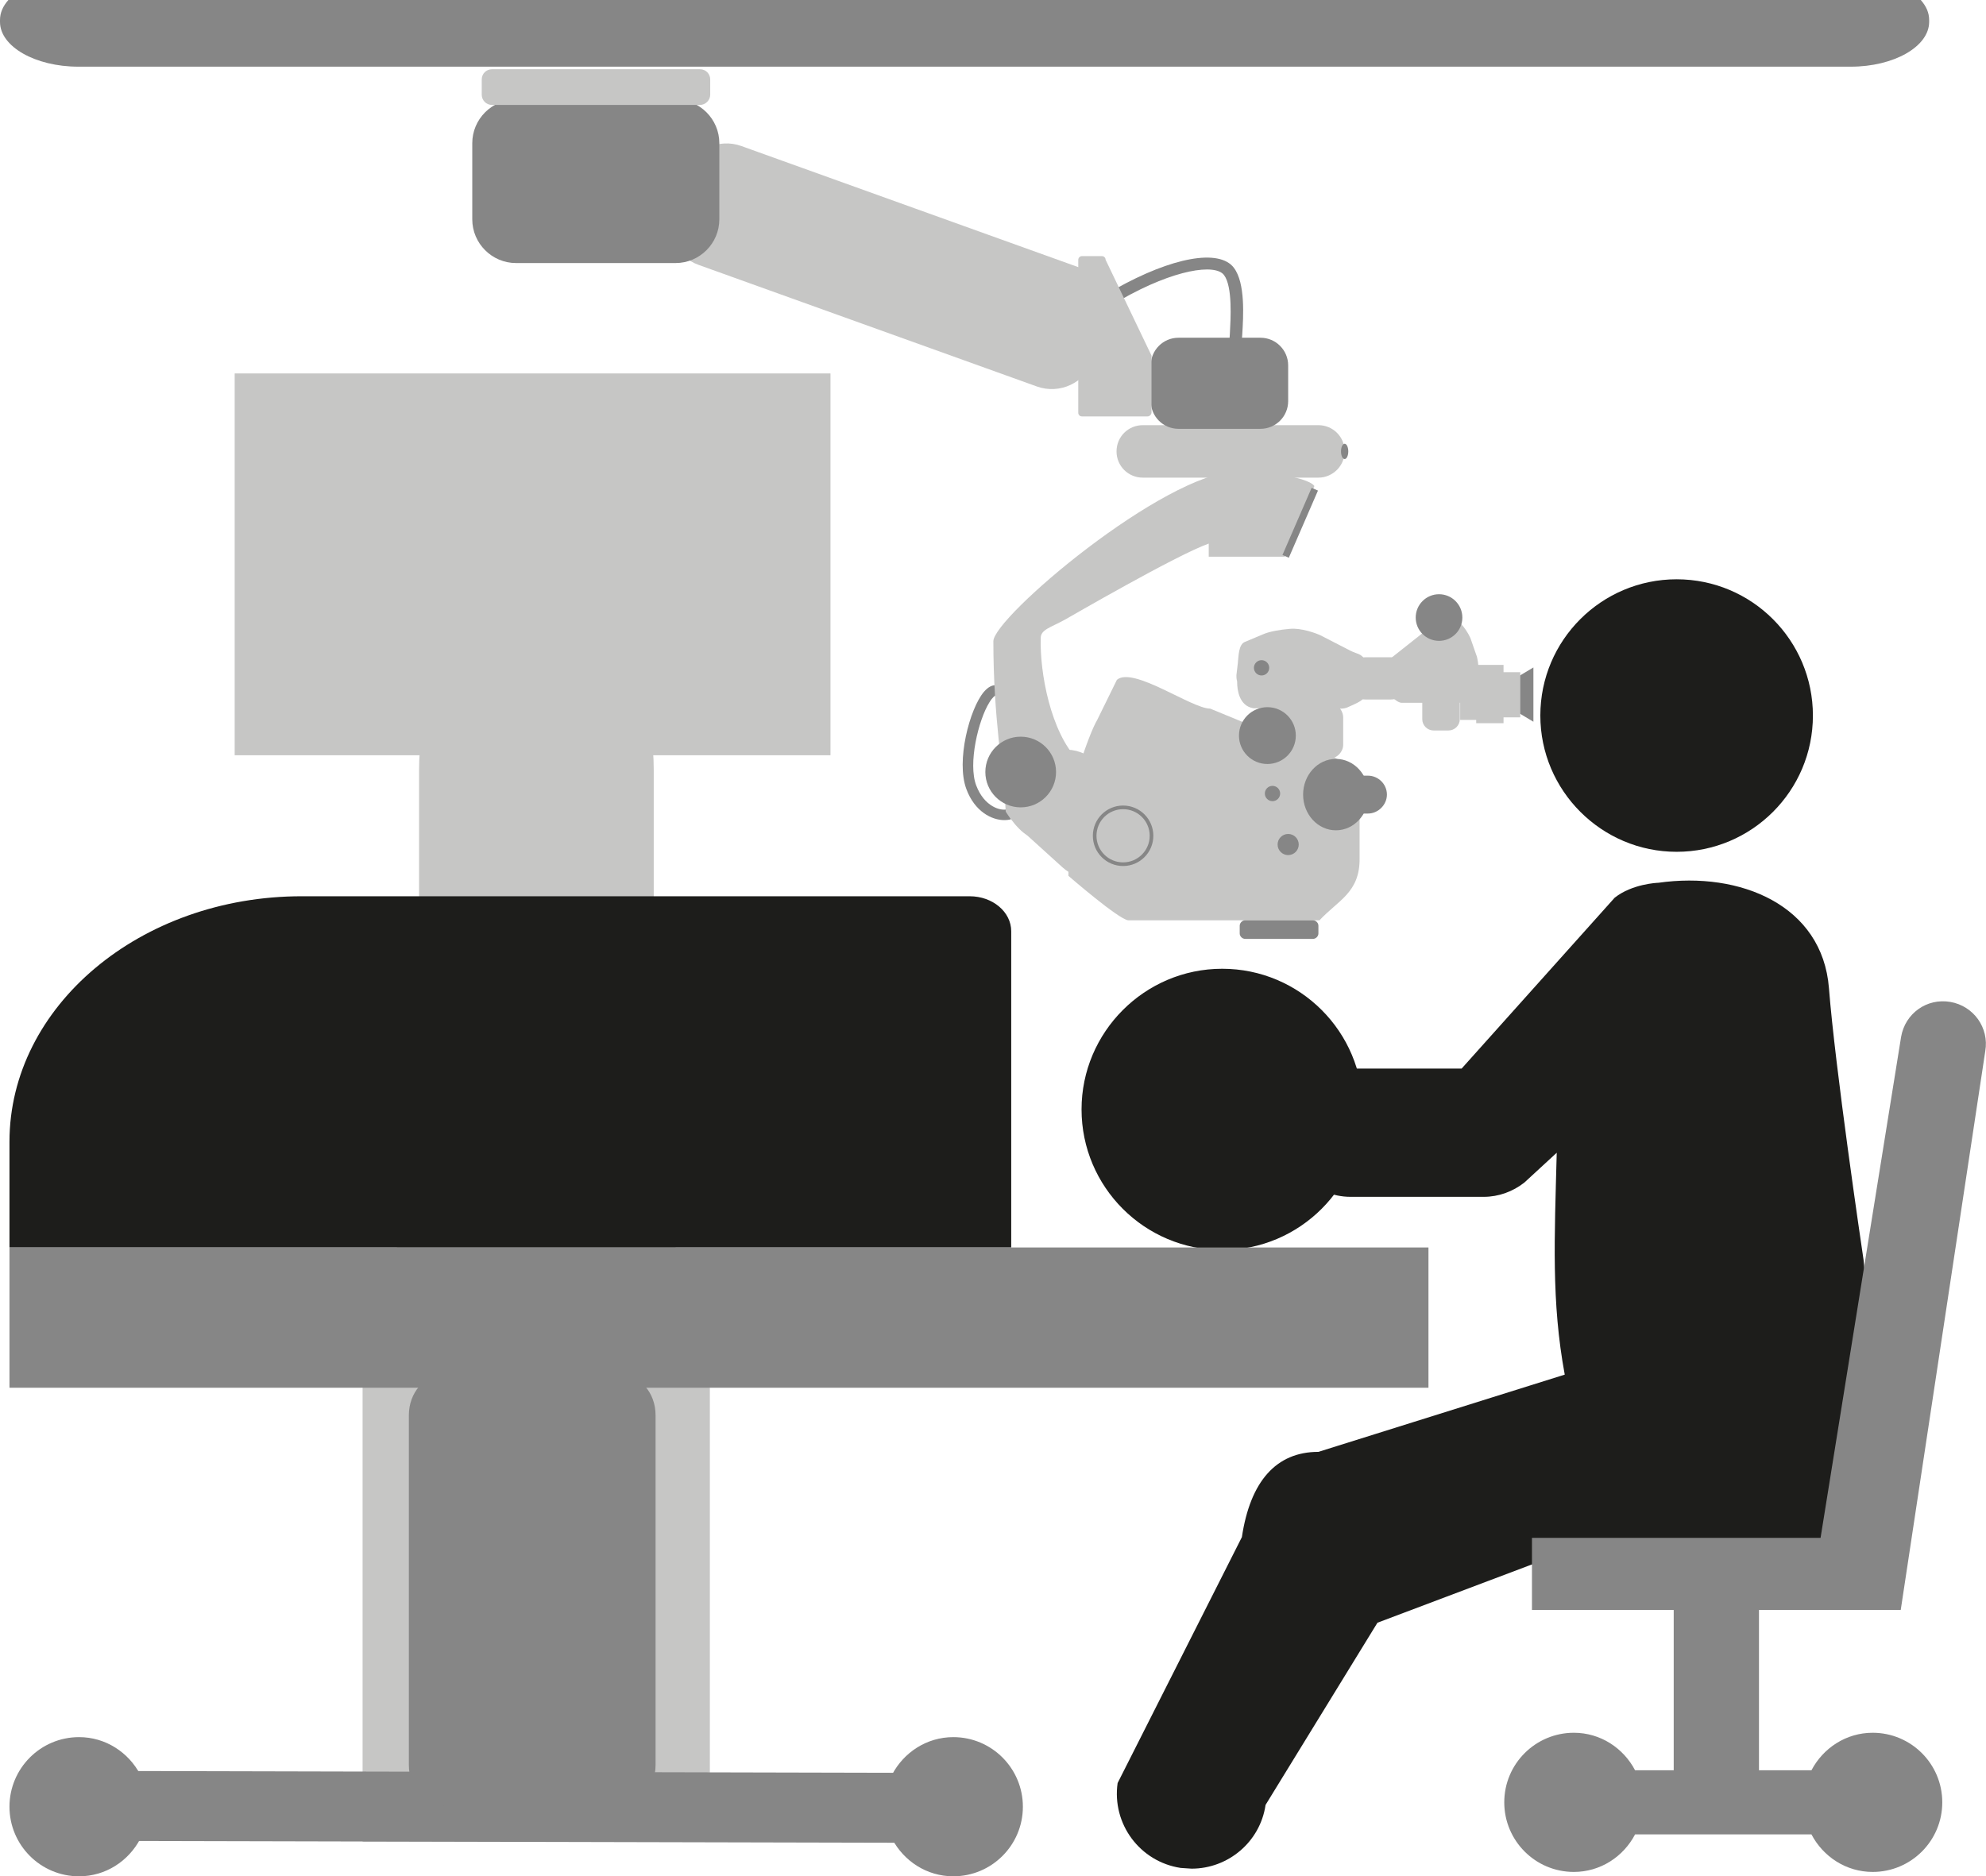 <?xml version="1.0" encoding="UTF-8"?> <!-- Generator: Adobe Illustrator 24.2.0, SVG Export Plug-In . SVG Version: 6.00 Build 0) --> <svg xmlns="http://www.w3.org/2000/svg" xmlns:xlink="http://www.w3.org/1999/xlink" version="1.1" id="Calque_1" x="0px" y="0px" viewBox="0 0 545 515" style="enable-background:new 0 0 545 515;" xml:space="preserve"> <style type="text/css"> .st0{fill:#C6C6C5;} .st1{fill:#1D1D1B;} .st2{fill:#868686;} .st3{fill:none;stroke:#868686;stroke-miterlimit:10;} </style> <g id="Repères"> <path class="st0" d="M99.5,366l15.5-38.9V211.3c0-14.6,4.7-26.4,10.5-26.4h43.4c5.8,0,10.5,11.8,10.5,26.4v116l15.4,38.7l0,0v139.5 H99.5V369.7C99.5,369.7,99.5,366,99.5,366z"></path> <path class="st1" d="M296.8,304.5c0,21.3,17.3,38.6,38.6,38.6s38.6-17.3,38.6-38.6s-17.3-38.6-38.6-38.6S296.8,283.3,296.8,304.5z M82.8,246c-44.3,0-80.2,30.2-80.2,67.4v29h274.9v-86.8c0-5.3-5.1-9.6-11.4-9.6L82.8,246L82.8,246z"></path> <polygon class="st2" points="263.1,342.4 2.6,342.4 2.6,380.9 46.1,380.9 51.4,380.9 392,380.9 392,342.4 "></polygon> <path class="st2" d="M251.3,505.8c2.7,0,4.8-2.2,4.8-4.8v-9.6c0-2.7-2.2-4.8-4.8-4.8l-214.9-0.5c-2.7,0-4.8,2.2-4.8,4.8v9.6 c0,2.7,2.2,4.8,4.8,4.8L251.3,505.8z"></path> <path class="st2" d="M112.2,484.5c0,6.1,4.3,11.1,9.6,11.1h48.5c5.3,0,9.6-5,9.6-11.1v-96.1c0-6.1-4.3-11.1-9.6-11.1h-48.5 c-5.3,0-9.6,5-9.6,11.1V484.5z"></path> <path class="st1" d="M460.1,233.8c20.6,0,37.4-16.7,37.4-37.4c0-20.6-16.7-37.4-37.4-37.4c-20.6,0-37.4,16.7-37.4,37.4 C422.7,217,439.5,233.8,460.1,233.8"></path> <path class="st1" d="M506.7,422.3c11.3-10.2,4.7-76.5,4.7-76.5c-0.6-4-7.8-52.8-9.5-74.6c-1.8-22.7-24.3-32.1-46.8-28.9 c-0.3,0-7.2,0.3-12,4.1l-42,46.9h-30.5c-9.7,0-17.6,7.9-17.6,17.6s7.9,17.6,17.6,17.6h36.6c4,0,7.9-1.4,11.1-3.9l8.9-8.2 c-0.6,23.4-1.5,40.9,2.2,60.9l-67.6,21.2c-11.6,0-18.7,8.1-21,23.4l-34.1,67.5c-1.6,11.2,6.1,21.6,17.3,23.3l3,0.2 c10,0,18.8-7.3,20.3-17.5l30.7-50l42.4-16C420.4,429.4,495.3,432.6,506.7,422.3"></path> <path class="st2" d="M513.9,475.6c-7.3,0-13.6,4.2-16.8,10.3h-14.4v-44h38.9l23.2-153.4c1.1-6.4-3.2-12.4-9.6-13.5 c-6.5-1.1-12.4,3.2-13.5,9.6l-22.1,137.5h-79.2v19.8h38.9v44h-10.6c-3.2-6.1-9.5-10.3-16.8-10.3c-10.5,0-19.1,8.5-19.1,19.1 c0,10.5,8.5,19.1,19.1,19.1c7.3,0,13.6-4.2,16.8-10.3h48.4c3.2,6.1,9.5,10.3,16.8,10.3c10.5,0,19.1-8.5,19.1-19.1 C533,484.1,524.4,475.6,513.9,475.6"></path> <path class="st2" d="M38.5,487.1c-3.2-6.1-9.5-10.3-16.8-10.3c-10.6,0-19.1,8.6-19.1,19.1S11.1,515,21.7,515 c7.3,0,13.6-4.2,16.8-10.3h0.6v-17.6H38.5z"></path> <path class="st2" d="M244.8,504.7c3.2,6.1,9.5,10.3,16.8,10.3c10.5,0,19.1-8.5,19.1-19.1c0-10.5-8.5-19.1-19.1-19.1 c-7.3,0-13.6,4.2-16.8,10.3h-0.6v17.6L244.8,504.7L244.8,504.7z"></path> <rect x="64.4" y="102.5" class="st0" width="163.5" height="104.8"></rect> </g> <g id="Calque_2_1_"> </g> <g> <polygon class="st2" points="420.8,183.2 414.6,186.9 414.6,194.4 420.8,198.1 "></polygon> <rect x="412.1" y="184.5" class="st0" width="5.1" height="12.4"></rect> <rect x="405.1" y="182.5" class="st0" width="7.5" height="16"></rect> <path class="st0" d="M393.4,180.4h4.1c1.7,0,3.1,1.4,3.1,3.1v13.9c0,1.7-1.4,3.1-3.1,3.1h-4.1c-1.7,0-3.1-1.4-3.1-3.1v-13.9 C390.3,181.8,391.7,180.4,393.4,180.4z"></path> <path class="st0" d="M398.3,192.9h-13.7c-2,0-7-6-7-9l17.8-14.1c1.4-0.9,4.5,0.3,5.6,1.5c0.9,1,1.8,2.3,2.5,3.8l1.6,4.6 c0.8,1.8,0.9,7.6,0.5,8.4v1.9C405.6,193.2,400.3,192.9,398.3,192.9z"></path> <circle class="st2" cx="394.9" cy="169.5" r="6.4"></circle> <path class="st0" d="M374.8,180.4h6.8c3.2,0,5.8,2.6,5.8,5.8v0c0,3.2-2.6,5.8-5.8,5.8h-6.8c-3.2,0-5.8-2.6-5.8-5.8v0 C369,183,371.6,180.4,374.8,180.4z"></path> <path class="st0" d="M367.9,194.5l-23.3-0.1c-0.2,0-0.4,0-0.6,0c-4-0.6-4.5-5.2-4.5-7.1c0-0.2,0-0.4-0.1-0.7v0 c-0.1-0.4-0.1-0.9-0.1-1.3l0.4-3.4l0-0.1c0.2-1.8,0.2-4.9,1.9-5.6l5-2.1c1.8-0.8,4.9-1.3,7.4-1.5c3-0.3,7.2,1.2,8.4,1.8l7.6,3.9 c0.1,0,0.1,0.1,0.2,0.1c0.7,0.4,1.5,0.7,2.3,1c2.3,0.7,3.3,3.6,3,6.3l-0.4,3.9c-0.3,2.7-2.7,3.3-5.2,4.5 C369.3,194.4,368.6,194.5,367.9,194.5z"></path> <circle class="st2" cx="346.2" cy="183.3" r="2.1"></circle> <path class="st0" d="M362.1,252.6l-52.5,0c-2.7-0.3-16.4-12.2-16.4-12.2v-16.7c0-5.6,5.5-22.1,7.9-26.1l5.4-11 c4.4-3.8,20.5,7.9,25.6,7.9l31.1,12.8c6.1,0,9.9,6.9,9.9,16.2v12.1C373.2,245,367.2,247.1,362.1,252.6z"></path> <path class="st0" d="M364.5,208.3h-14.2c-2.3,0-4.1-1.9-4.1-4.1V197c0-2.3,1.9-4.1,4.1-4.1h14.2c2.3,0,4.1,1.9,4.1,4.1v7.2 C368.7,206.4,366.8,208.3,364.5,208.3z"></path> <rect x="400.7" y="183.3" class="st0" width="4.9" height="14.3"></rect> <circle class="st2" cx="353.5" cy="231.8" r="2.9"></circle> <circle class="st2" cx="349.2" cy="217.8" r="2.1"></circle> <g> <path class="st2" d="M275.6,225.1c-3.4,0-8.1-2.3-10.4-8.5c-2.9-7.7,0.9-22.1,4.8-26.7c1.2-1.4,2.4-2,3.7-1.8l-0.5,2.8 c-0.1,0-0.8,0.4-1.7,1.9c-3,4.8-5.9,16.8-3.6,22.8c2.2,5.8,6.7,7.1,8.6,6.5l0.9,2.8C276.9,225,276.3,225.1,275.6,225.1z"></path> </g> <circle class="st2" cx="347.8" cy="201.9" r="7.8"></circle> <ellipse class="st2" cx="366.6" cy="218.1" rx="9" ry="9.8"></ellipse> <path class="st2" d="M375.4,223.3h-5.7c-2.8,0-5.2-2.3-5.2-5.2l0,0c0-2.8,2.3-5.2,5.2-5.2h5.7c2.8,0,5.2,2.3,5.2,5.2l0,0 C380.6,220.9,378.2,223.3,375.4,223.3z"></path> <path class="st0" d="M310.5,245L310.5,245c-7.5,0-13.6-6.1-13.6-13.6v0c0-7.5,6.1-13.6,13.6-13.6h0c7.5,0,13.6,6.1,13.6,13.6v0 C324.1,238.9,318,245,310.5,245z"></path> <path class="st0" d="M291.5,238l-9.6-8.7c-4.9-4.4-5.3-12.1-0.8-16.9l2.5-2.7c4.4-4.9,12.1-5.3,16.9-0.8l9.6,8.7 c4.9,4.4,5.3,12.1,0.8,16.9l-2.5,2.7C304,242.1,296.4,242.5,291.5,238z"></path> <path class="st0" d="M276,222.8c-0.7-12-3.4-25.7-3.4-46.8c0-6.5,46.6-46.1,67-46.7c4.3-0.1,18.9,1.2,21.1,4.1 c0,0-7.7,17.9-8.1,19.4c0,0-11,0-20.9,0l0-3.6c-8.8,3.1-38.4,20.3-39.5,20.9c-3.8,2.1-6.6,2.7-6.6,5c-0.3,9.4,2.7,25.9,10.3,33.6 c1.1,1.1,2.5,1.5,3.2,3.1c2.6,6.3-8,19.4-15.7,18C280.1,229.4,276,222.8,276,222.8z"></path> <circle class="st3" cx="308.2" cy="229.4" r="7.8"></circle> <circle class="st2" cx="280.1" cy="211.9" r="9.7"></circle> <path class="st0" d="M361.8,131.1h-48.2c-4,0-7.2-3.2-7.2-7.2v0c0-4,3.2-7.2,7.2-7.2h48.2c4,0,7.2,3.2,7.2,7.2v0 C369,127.9,365.7,131.1,361.8,131.1z"></path> <ellipse class="st2" cx="369" cy="123.9" rx="1" ry="2.1"></ellipse> <rect x="356.1" y="133.4" transform="matrix(0.917 0.398 -0.398 0.917 86.485 -130.16)" class="st2" width="1.9" height="20.1"></rect> <path class="st2" d="M360.3,257.7h-18.6c-0.8,0-1.5-0.7-1.5-1.5v-2.1c0-0.8,0.7-1.5,1.5-1.5h18.6c0.8,0,1.5,0.7,1.5,1.5v2.1 C361.8,257,361.1,257.7,360.3,257.7z"></path> <g> <path class="st2" d="M337.4,93.9c0-0.5,0-1.2,0.1-2.3c0.2-3.9,0.8-12.9-1.6-16.1c-2.4-3.2-13.6-1.6-28.2,6.7l-1.6-2.9 c15.5-8.7,28.5-11.1,32.5-5.8c3.2,4.2,2.6,13.4,2.3,18.3c-0.1,0.9-0.1,1.7-0.1,2L337.4,93.9z"></path> </g> <path class="st2" d="M345.9,117.7h-22.5c-4.2,0-7.6-3.4-7.6-7.6v-9.8c0-4.2,3.4-7.6,7.6-7.6h22.5c4.2,0,7.6,3.4,7.6,7.6v9.8 C353.5,114.3,350.1,117.7,345.9,117.7z"></path> <path class="st0" d="M314.9,114.3h-18c-0.5,0-1-0.4-1-1v-42c0-0.5,0.4-1,1-1h5.5c0.5,0,1,0.4,1,1l12.6,26.3v15.7 C315.9,113.9,315.4,114.3,314.9,114.3z"></path> <path class="st0" d="M284.6,106.1l-92.9-33.4c-6.2-2.2-9.5-9.1-7.2-15.4l3.6-10c2.2-6.2,9.1-9.5,15.4-7.2l92.9,33.4 c6.2,2.2,9.5,9.1,7.2,15.4l-3.6,10C297.7,105.1,290.8,108.3,284.6,106.1z"></path> <path class="st2" d="M185.4,72.2h-43.8c-6.6,0-12-5.4-12-12V39.3c0-6.6,5.4-12,12-12h43.8c6.6,0,12,5.4,12,12v20.9 C197.4,66.8,192,72.2,185.4,72.2z"></path> <path class="st0" d="M192.1,28.8H135c-1.6,0-2.8-1.3-2.8-2.8v-4.2c0-1.6,1.3-2.8,2.8-2.8h57.1c1.6,0,2.8,1.3,2.8,2.8V26 C194.9,27.5,193.6,28.8,192.1,28.8z"></path> </g> <path class="st2" d="M0,5.5V6c0,6.8,9.7,12.3,21.5,12.3h486.4c11.8,0,21.5-5.5,21.5-12.3V5.5c0-2-0.8-3.8-2.3-5.5H2.3 C0.8,1.7,0,3.5,0,5.5z"></path> </svg> 